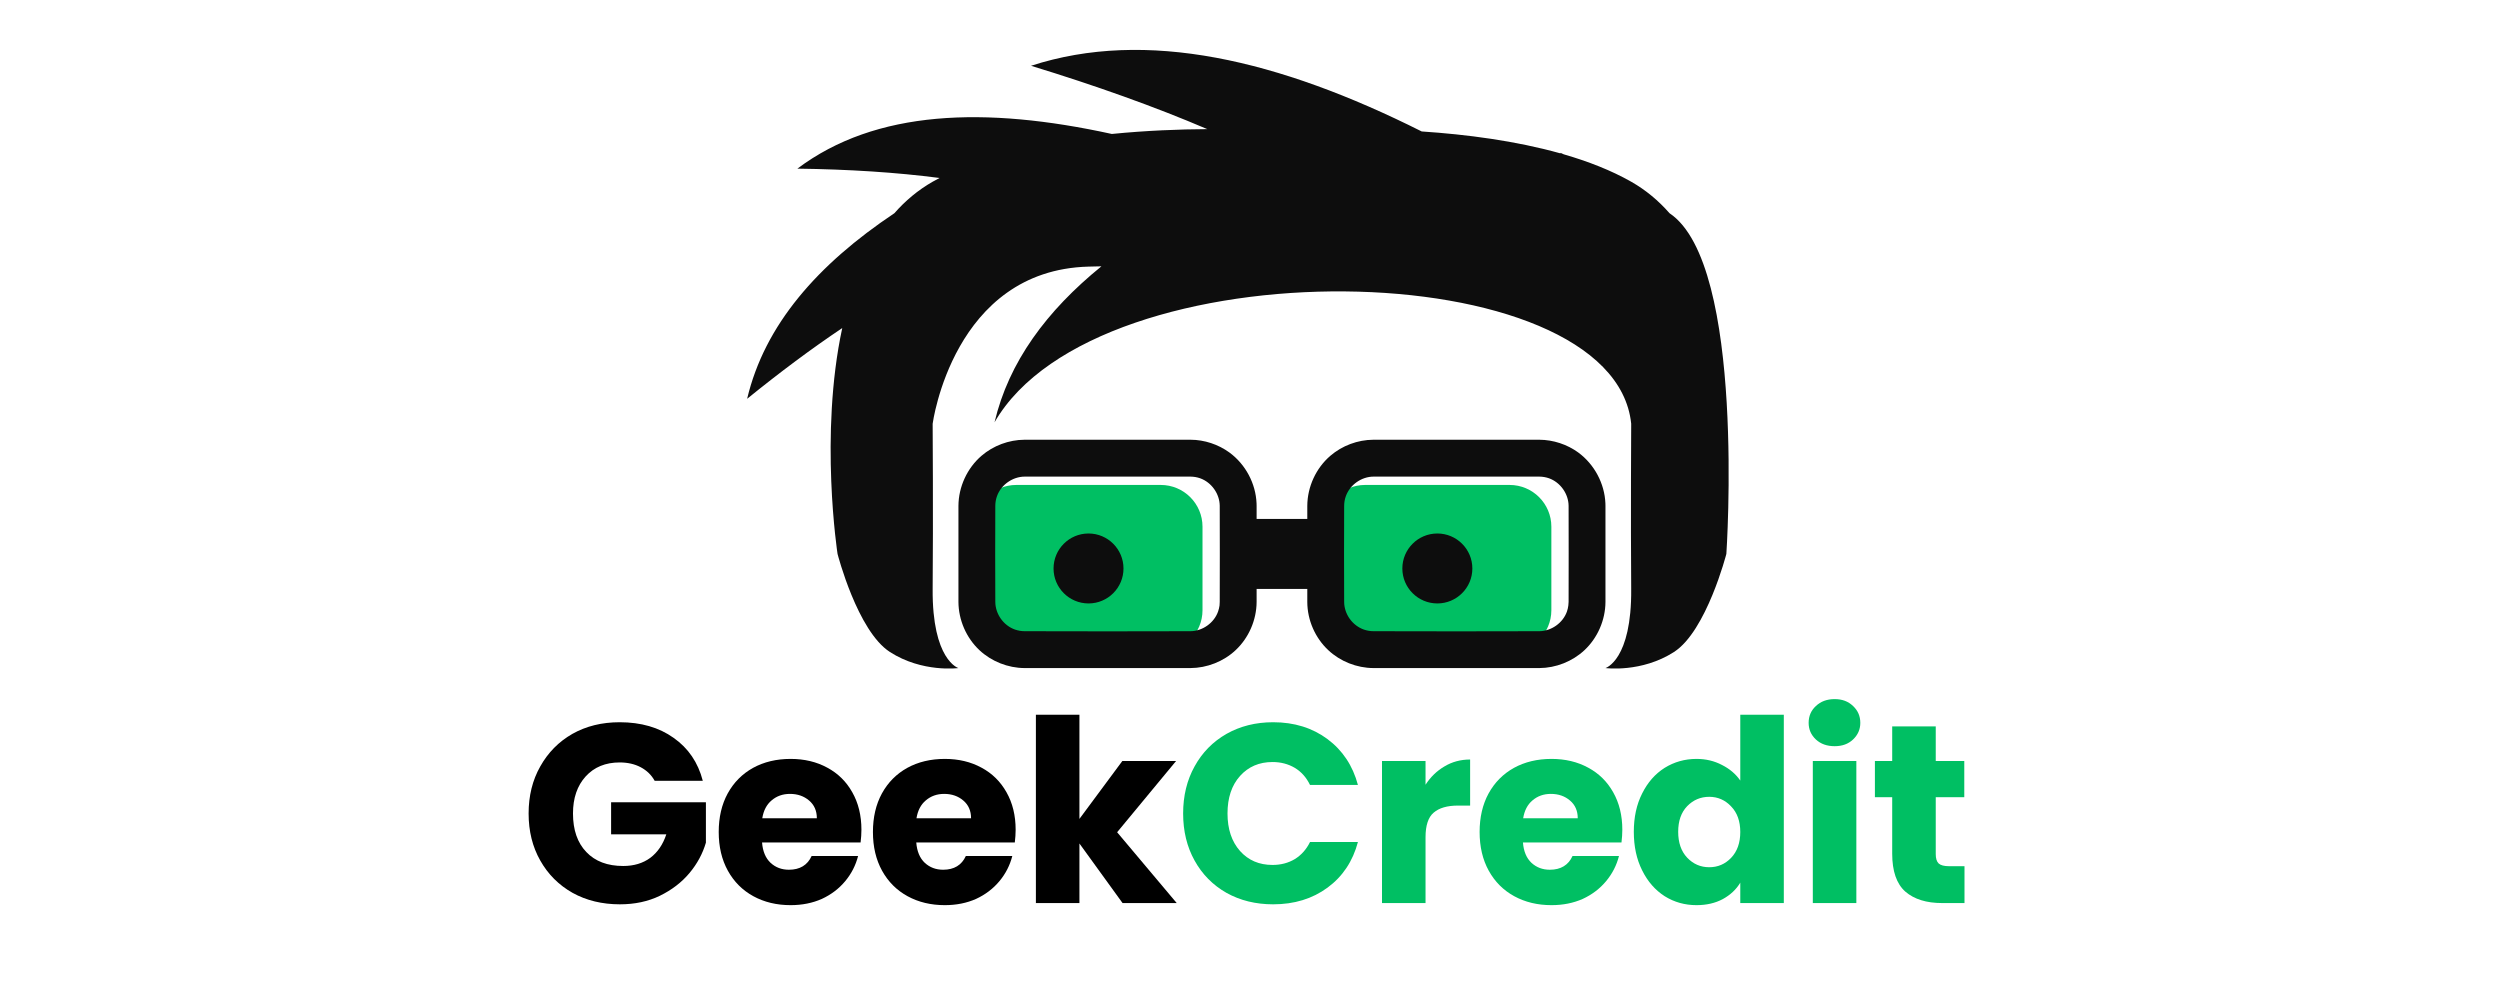 <svg xmlns="http://www.w3.org/2000/svg" xmlns:xlink="http://www.w3.org/1999/xlink" width="250" zoomAndPan="magnify" viewBox="0 0 187.5 75" height="100" preserveAspectRatio="xMidYMid meet" version="1.0"><defs><g/><clipPath id="76a72d7c04"><path d="M 71 32 L 121 32 L 121 50.59 L 71 50.59 Z M 71 32 " clip-rule="nonzero"/></clipPath><clipPath id="881a04ed1c"><path d="M 56.023 3 L 130 3 L 130 50.59 L 56.023 50.59 Z M 56.023 3 " clip-rule="nonzero"/></clipPath></defs><path fill="#00bf63" d="M 90.188 39.504 C 90.188 37.773 88.785 36.371 87.055 36.371 L 76.223 36.371 C 74.492 36.371 73.09 37.773 73.09 39.504 L 73.09 45.766 C 73.09 47.496 74.492 48.898 76.223 48.898 L 87.055 48.898 C 88.785 48.898 90.188 47.496 90.188 45.766 Z M 90.188 39.504 " fill-opacity="1" fill-rule="evenodd"/><path fill="#00bf63" d="M 116.352 39.504 C 116.352 37.773 114.949 36.371 113.219 36.371 L 102.383 36.371 C 100.656 36.371 99.254 37.773 99.254 39.504 L 99.254 45.766 C 99.254 47.496 100.656 48.898 102.383 48.898 L 113.219 48.898 C 114.949 48.898 116.352 47.496 116.352 45.766 Z M 116.352 39.504 " fill-opacity="1" fill-rule="evenodd"/><path fill="#0d0d0d" d="M 81.641 40.012 C 83.086 40.012 84.262 41.188 84.262 42.637 C 84.262 44.082 83.086 45.258 81.641 45.258 C 80.191 45.258 79.016 44.082 79.016 42.637 C 79.016 41.188 80.191 40.012 81.641 40.012 Z M 81.641 40.012 " fill-opacity="1" fill-rule="evenodd"/><path fill="#0d0d0d" d="M 107.801 40.012 C 109.25 40.012 110.426 41.188 110.426 42.637 C 110.426 44.082 109.25 45.258 107.801 45.258 C 106.352 45.258 105.176 44.082 105.176 42.637 C 105.176 41.188 106.352 40.012 107.801 40.012 Z M 107.801 40.012 " fill-opacity="1" fill-rule="evenodd"/><g clip-path="url(#76a72d7c04)"><path fill="#0d0d0d" d="M 98.047 38.918 C 98.047 38.59 98.047 38.266 98.047 37.938 C 98.055 36.508 98.699 35.109 99.777 34.184 C 100.664 33.422 101.824 32.988 103.004 32.98 C 107.152 32.977 111.305 32.977 115.453 32.98 C 116.496 32.988 117.535 33.328 118.375 33.941 C 119.578 34.828 120.348 36.266 120.406 37.762 C 120.406 37.82 120.41 37.879 120.41 37.938 C 120.414 40.34 120.414 42.746 120.41 45.148 C 120.402 46.504 119.82 47.84 118.836 48.762 C 117.926 49.613 116.688 50.098 115.453 50.105 C 111.301 50.109 107.152 50.109 103.004 50.105 C 101.758 50.098 100.523 49.609 99.621 48.762 C 98.633 47.84 98.051 46.504 98.047 45.148 C 98.047 44.82 98.047 44.492 98.047 44.168 L 94.246 44.168 C 94.246 44.496 94.246 44.82 94.246 45.148 C 94.238 46.504 93.656 47.84 92.672 48.762 C 91.766 49.613 90.523 50.098 89.289 50.105 C 85.141 50.109 80.988 50.109 76.84 50.105 C 75.594 50.098 74.363 49.609 73.457 48.762 C 72.473 47.84 71.891 46.504 71.883 45.148 C 71.879 42.746 71.879 40.34 71.883 37.938 C 71.891 36.508 72.539 35.109 73.613 34.184 C 74.5 33.422 75.66 32.988 76.84 32.98 C 80.988 32.973 85.141 32.973 89.289 32.98 C 90.332 32.984 91.371 33.328 92.211 33.941 C 93.418 34.828 94.184 36.266 94.242 37.762 C 94.242 37.82 94.246 37.879 94.246 37.938 C 94.246 38.266 94.246 38.59 94.246 38.918 Z M 76.855 35.746 C 75.949 35.746 75.078 36.359 74.773 37.215 C 74.691 37.445 74.648 37.691 74.648 37.938 C 74.637 40.34 74.637 42.746 74.648 45.148 C 74.656 46.051 75.258 46.914 76.129 47.219 C 76.359 47.297 76.602 47.34 76.848 47.34 C 80.996 47.348 85.141 47.359 89.289 47.34 C 90.191 47.332 91.055 46.719 91.355 45.867 C 91.406 45.719 91.445 45.57 91.465 45.414 C 91.473 45.324 91.48 45.23 91.48 45.141 C 91.484 42.738 91.492 40.34 91.48 37.938 C 91.473 37.035 90.863 36.176 90.012 35.871 C 89.777 35.789 89.527 35.746 89.281 35.746 C 85.141 35.738 80.996 35.746 76.855 35.746 Z M 103.02 35.746 C 102.113 35.746 101.242 36.359 100.938 37.215 C 100.855 37.445 100.812 37.691 100.812 37.938 C 100.801 40.34 100.801 42.746 100.812 45.148 C 100.816 46.051 101.422 46.914 102.293 47.219 C 102.523 47.297 102.766 47.34 103.012 47.34 C 107.156 47.348 111.305 47.359 115.449 47.34 C 116.355 47.332 117.219 46.719 117.52 45.867 C 117.57 45.719 117.605 45.57 117.625 45.414 C 117.637 45.324 117.645 45.23 117.645 45.141 C 117.648 42.738 117.656 40.34 117.645 37.938 C 117.637 37.035 117.027 36.176 116.176 35.871 C 115.941 35.789 115.691 35.746 115.445 35.746 C 111.301 35.738 107.16 35.746 103.02 35.746 Z M 103.02 35.746 " fill-opacity="1" fill-rule="evenodd"/></g><g clip-path="url(#881a04ed1c)"><path fill="#0d0d0d" d="M 90.547 9.684 C 86.598 7.996 82.172 6.418 77.328 4.934 C 85.953 2.129 95.902 4.48 106.629 9.859 C 109.973 10.082 113.672 10.559 117.035 11.504 L 117.043 11.465 C 117.125 11.5 117.203 11.539 117.281 11.574 C 119.113 12.105 120.84 12.777 122.34 13.629 C 123.445 14.258 124.398 15.059 125.215 15.992 C 130.965 19.832 129.477 41.543 129.477 41.543 C 129.477 41.543 127.988 47.328 125.551 48.898 C 123.109 50.469 120.41 50.105 120.41 50.105 C 120.41 50.105 122.387 49.512 122.34 44.168 C 122.297 38.82 122.34 31.781 122.34 31.781 C 121.02 18.898 82.32 18.234 74.59 31.672 C 75.656 27.152 78.492 23.312 82.609 19.973 C 82.293 19.98 81.969 19.988 81.641 19.996 C 71.477 20.266 69.949 31.781 69.949 31.781 C 69.949 31.781 69.996 38.824 69.949 44.168 C 69.906 49.512 71.879 50.105 71.879 50.105 C 71.879 50.105 69.18 50.469 66.742 48.898 C 64.305 47.328 62.816 41.543 62.816 41.543 C 62.816 41.543 61.441 32.621 63.168 24.605 C 60.867 26.145 58.488 27.922 56.035 29.91 C 57.348 24.359 61.324 19.836 67.078 15.992 C 67.895 15.059 68.848 14.258 69.949 13.629 C 70.121 13.535 70.293 13.441 70.469 13.348 C 67.227 12.926 63.656 12.699 59.805 12.648 C 65.688 8.23 73.879 7.965 83.387 10.047 C 85.984 9.789 88.473 9.695 90.547 9.684 Z M 90.547 9.684 " fill-opacity="1" fill-rule="evenodd"/></g><g fill="#000000" fill-opacity="1"><g transform="translate(39.021, 67.73)"><g><path d="M 10.078 -9.172 C 9.836 -9.609 9.488 -9.945 9.031 -10.188 C 8.582 -10.426 8.055 -10.547 7.453 -10.547 C 6.391 -10.547 5.539 -10.195 4.906 -9.5 C 4.27 -8.801 3.953 -7.875 3.953 -6.719 C 3.953 -5.488 4.285 -4.523 4.953 -3.828 C 5.617 -3.129 6.539 -2.781 7.719 -2.781 C 8.52 -2.781 9.195 -2.984 9.75 -3.391 C 10.301 -3.805 10.703 -4.395 10.953 -5.156 L 6.812 -5.156 L 6.812 -7.562 L 13.922 -7.562 L 13.922 -4.531 C 13.68 -3.707 13.27 -2.945 12.688 -2.25 C 12.102 -1.551 11.363 -0.984 10.469 -0.547 C 9.582 -0.117 8.582 0.094 7.469 0.094 C 6.145 0.094 4.961 -0.191 3.922 -0.766 C 2.891 -1.348 2.082 -2.156 1.5 -3.188 C 0.914 -4.219 0.625 -5.395 0.625 -6.719 C 0.625 -8.039 0.914 -9.219 1.5 -10.25 C 2.082 -11.289 2.883 -12.102 3.906 -12.688 C 4.938 -13.27 6.117 -13.562 7.453 -13.562 C 9.055 -13.562 10.406 -13.172 11.5 -12.391 C 12.602 -11.617 13.332 -10.547 13.688 -9.172 Z M 10.078 -9.172 "/></g></g></g><g fill="#000000" fill-opacity="1"><g transform="translate(53.373, 67.73)"><g><path d="M 11.234 -5.5 C 11.234 -5.195 11.211 -4.879 11.172 -4.547 L 3.781 -4.547 C 3.832 -3.879 4.047 -3.367 4.422 -3.016 C 4.797 -2.672 5.254 -2.5 5.797 -2.5 C 6.617 -2.5 7.188 -2.844 7.5 -3.531 L 10.984 -3.531 C 10.805 -2.832 10.484 -2.203 10.016 -1.641 C 9.547 -1.078 8.961 -0.633 8.266 -0.312 C 7.566 0 6.785 0.156 5.922 0.156 C 4.879 0.156 3.945 -0.066 3.125 -0.516 C 2.312 -0.961 1.676 -1.598 1.219 -2.422 C 0.758 -3.254 0.531 -4.223 0.531 -5.328 C 0.531 -6.43 0.754 -7.395 1.203 -8.219 C 1.66 -9.051 2.297 -9.691 3.109 -10.141 C 3.922 -10.586 4.859 -10.812 5.922 -10.812 C 6.953 -10.812 7.867 -10.594 8.672 -10.156 C 9.473 -9.727 10.098 -9.113 10.547 -8.312 C 11.004 -7.508 11.234 -6.57 11.234 -5.5 Z M 7.891 -6.359 C 7.891 -6.922 7.695 -7.363 7.312 -7.688 C 6.926 -8.02 6.445 -8.188 5.875 -8.188 C 5.332 -8.188 4.875 -8.023 4.5 -7.703 C 4.125 -7.391 3.891 -6.941 3.797 -6.359 Z M 7.891 -6.359 "/></g></g></g><g fill="#000000" fill-opacity="1"><g transform="translate(64.939, 67.73)"><g><path d="M 11.234 -5.5 C 11.234 -5.195 11.211 -4.879 11.172 -4.547 L 3.781 -4.547 C 3.832 -3.879 4.047 -3.367 4.422 -3.016 C 4.797 -2.672 5.254 -2.5 5.797 -2.5 C 6.617 -2.5 7.188 -2.844 7.5 -3.531 L 10.984 -3.531 C 10.805 -2.832 10.484 -2.203 10.016 -1.641 C 9.547 -1.078 8.961 -0.633 8.266 -0.312 C 7.566 0 6.785 0.156 5.922 0.156 C 4.879 0.156 3.945 -0.066 3.125 -0.516 C 2.312 -0.961 1.676 -1.598 1.219 -2.422 C 0.758 -3.254 0.531 -4.223 0.531 -5.328 C 0.531 -6.43 0.754 -7.395 1.203 -8.219 C 1.66 -9.051 2.297 -9.691 3.109 -10.141 C 3.922 -10.586 4.859 -10.812 5.922 -10.812 C 6.953 -10.812 7.867 -10.594 8.672 -10.156 C 9.473 -9.727 10.098 -9.113 10.547 -8.312 C 11.004 -7.508 11.234 -6.57 11.234 -5.5 Z M 7.891 -6.359 C 7.891 -6.922 7.695 -7.363 7.312 -7.688 C 6.926 -8.02 6.445 -8.188 5.875 -8.188 C 5.332 -8.188 4.875 -8.023 4.5 -7.703 C 4.125 -7.391 3.891 -6.941 3.797 -6.359 Z M 7.891 -6.359 "/></g></g></g><g fill="#000000" fill-opacity="1"><g transform="translate(76.504, 67.73)"><g><path d="M 7.688 0 L 4.453 -4.469 L 4.453 0 L 1.188 0 L 1.188 -14.125 L 4.453 -14.125 L 4.453 -6.312 L 7.672 -10.656 L 11.703 -10.656 L 7.281 -5.312 L 11.75 0 Z M 7.688 0 "/></g></g></g><g fill="#00bf63" fill-opacity="1"><g transform="translate(88.11, 67.73)"><g><path d="M 0.625 -6.719 C 0.625 -8.039 0.91 -9.219 1.484 -10.25 C 2.055 -11.289 2.852 -12.102 3.875 -12.688 C 4.906 -13.27 6.07 -13.562 7.375 -13.562 C 8.957 -13.562 10.316 -13.141 11.453 -12.297 C 12.586 -11.453 13.348 -10.305 13.734 -8.859 L 10.141 -8.859 C 9.867 -9.422 9.488 -9.848 9 -10.141 C 8.508 -10.43 7.953 -10.578 7.328 -10.578 C 6.328 -10.578 5.516 -10.227 4.891 -9.531 C 4.266 -8.832 3.953 -7.895 3.953 -6.719 C 3.953 -5.551 4.266 -4.613 4.891 -3.906 C 5.516 -3.207 6.328 -2.859 7.328 -2.859 C 7.953 -2.859 8.508 -3.004 9 -3.297 C 9.488 -3.598 9.867 -4.023 10.141 -4.578 L 13.734 -4.578 C 13.348 -3.129 12.586 -1.988 11.453 -1.156 C 10.316 -0.32 8.957 0.094 7.375 0.094 C 6.07 0.094 4.906 -0.191 3.875 -0.766 C 2.852 -1.348 2.055 -2.156 1.484 -3.188 C 0.91 -4.219 0.625 -5.395 0.625 -6.719 Z M 0.625 -6.719 "/></g></g></g><g fill="#00bf63" fill-opacity="1"><g transform="translate(102.462, 67.73)"><g><path d="M 4.453 -8.875 C 4.828 -9.457 5.301 -9.914 5.875 -10.25 C 6.445 -10.594 7.086 -10.766 7.797 -10.766 L 7.797 -7.312 L 6.891 -7.312 C 6.078 -7.312 5.469 -7.133 5.062 -6.781 C 4.656 -6.438 4.453 -5.82 4.453 -4.938 L 4.453 0 L 1.188 0 L 1.188 -10.656 L 4.453 -10.656 Z M 4.453 -8.875 "/></g></g></g><g fill="#00bf63" fill-opacity="1"><g transform="translate(110.44, 67.73)"><g><path d="M 11.234 -5.5 C 11.234 -5.195 11.211 -4.879 11.172 -4.547 L 3.781 -4.547 C 3.832 -3.879 4.047 -3.367 4.422 -3.016 C 4.797 -2.672 5.254 -2.5 5.797 -2.5 C 6.617 -2.5 7.188 -2.844 7.5 -3.531 L 10.984 -3.531 C 10.805 -2.832 10.484 -2.203 10.016 -1.641 C 9.547 -1.078 8.961 -0.633 8.266 -0.312 C 7.566 0 6.785 0.156 5.922 0.156 C 4.879 0.156 3.945 -0.066 3.125 -0.516 C 2.312 -0.961 1.676 -1.598 1.219 -2.422 C 0.758 -3.254 0.531 -4.223 0.531 -5.328 C 0.531 -6.43 0.754 -7.395 1.203 -8.219 C 1.66 -9.051 2.297 -9.691 3.109 -10.141 C 3.922 -10.586 4.859 -10.812 5.922 -10.812 C 6.953 -10.812 7.867 -10.594 8.672 -10.156 C 9.473 -9.727 10.098 -9.113 10.547 -8.312 C 11.004 -7.508 11.234 -6.57 11.234 -5.5 Z M 7.891 -6.359 C 7.891 -6.922 7.695 -7.363 7.312 -7.688 C 6.926 -8.02 6.445 -8.188 5.875 -8.188 C 5.332 -8.188 4.875 -8.023 4.5 -7.703 C 4.125 -7.391 3.891 -6.941 3.797 -6.359 Z M 7.891 -6.359 "/></g></g></g><g fill="#00bf63" fill-opacity="1"><g transform="translate(122.005, 67.73)"><g><path d="M 0.531 -5.344 C 0.531 -6.438 0.738 -7.395 1.156 -8.219 C 1.57 -9.051 2.133 -9.691 2.844 -10.141 C 3.562 -10.586 4.359 -10.812 5.234 -10.812 C 5.93 -10.812 6.566 -10.66 7.141 -10.359 C 7.723 -10.066 8.18 -9.676 8.516 -9.188 L 8.516 -14.125 L 11.781 -14.125 L 11.781 0 L 8.516 0 L 8.516 -1.531 C 8.211 -1.02 7.773 -0.609 7.203 -0.297 C 6.641 0.004 5.984 0.156 5.234 0.156 C 4.359 0.156 3.562 -0.066 2.844 -0.516 C 2.133 -0.973 1.57 -1.617 1.156 -2.453 C 0.738 -3.285 0.531 -4.25 0.531 -5.344 Z M 8.516 -5.328 C 8.516 -6.141 8.285 -6.781 7.828 -7.25 C 7.379 -7.727 6.832 -7.969 6.188 -7.969 C 5.539 -7.969 4.988 -7.734 4.531 -7.266 C 4.082 -6.797 3.859 -6.156 3.859 -5.344 C 3.859 -4.531 4.082 -3.883 4.531 -3.406 C 4.988 -2.926 5.539 -2.688 6.188 -2.688 C 6.832 -2.688 7.379 -2.922 7.828 -3.391 C 8.285 -3.867 8.516 -4.516 8.516 -5.328 Z M 8.516 -5.328 "/></g></g></g><g fill="#00bf63" fill-opacity="1"><g transform="translate(134.773, 67.73)"><g><path d="M 2.828 -11.766 C 2.254 -11.766 1.785 -11.93 1.422 -12.266 C 1.055 -12.609 0.875 -13.023 0.875 -13.516 C 0.875 -14.023 1.055 -14.445 1.422 -14.781 C 1.785 -15.125 2.254 -15.297 2.828 -15.297 C 3.391 -15.297 3.848 -15.125 4.203 -14.781 C 4.566 -14.445 4.75 -14.023 4.75 -13.516 C 4.75 -13.023 4.566 -12.609 4.203 -12.266 C 3.848 -11.93 3.391 -11.766 2.828 -11.766 Z M 4.453 -10.656 L 4.453 0 L 1.188 0 L 1.188 -10.656 Z M 4.453 -10.656 "/></g></g></g><g fill="#00bf63" fill-opacity="1"><g transform="translate(140.212, 67.73)"><g><path d="M 7.125 -2.766 L 7.125 0 L 5.453 0 C 4.273 0 3.352 -0.285 2.688 -0.859 C 2.031 -1.441 1.703 -2.391 1.703 -3.703 L 1.703 -7.938 L 0.406 -7.938 L 0.406 -10.656 L 1.703 -10.656 L 1.703 -13.25 L 4.969 -13.25 L 4.969 -10.656 L 7.109 -10.656 L 7.109 -7.938 L 4.969 -7.938 L 4.969 -3.672 C 4.969 -3.348 5.039 -3.113 5.188 -2.969 C 5.344 -2.832 5.598 -2.766 5.953 -2.766 Z M 7.125 -2.766 "/></g></g></g></svg>